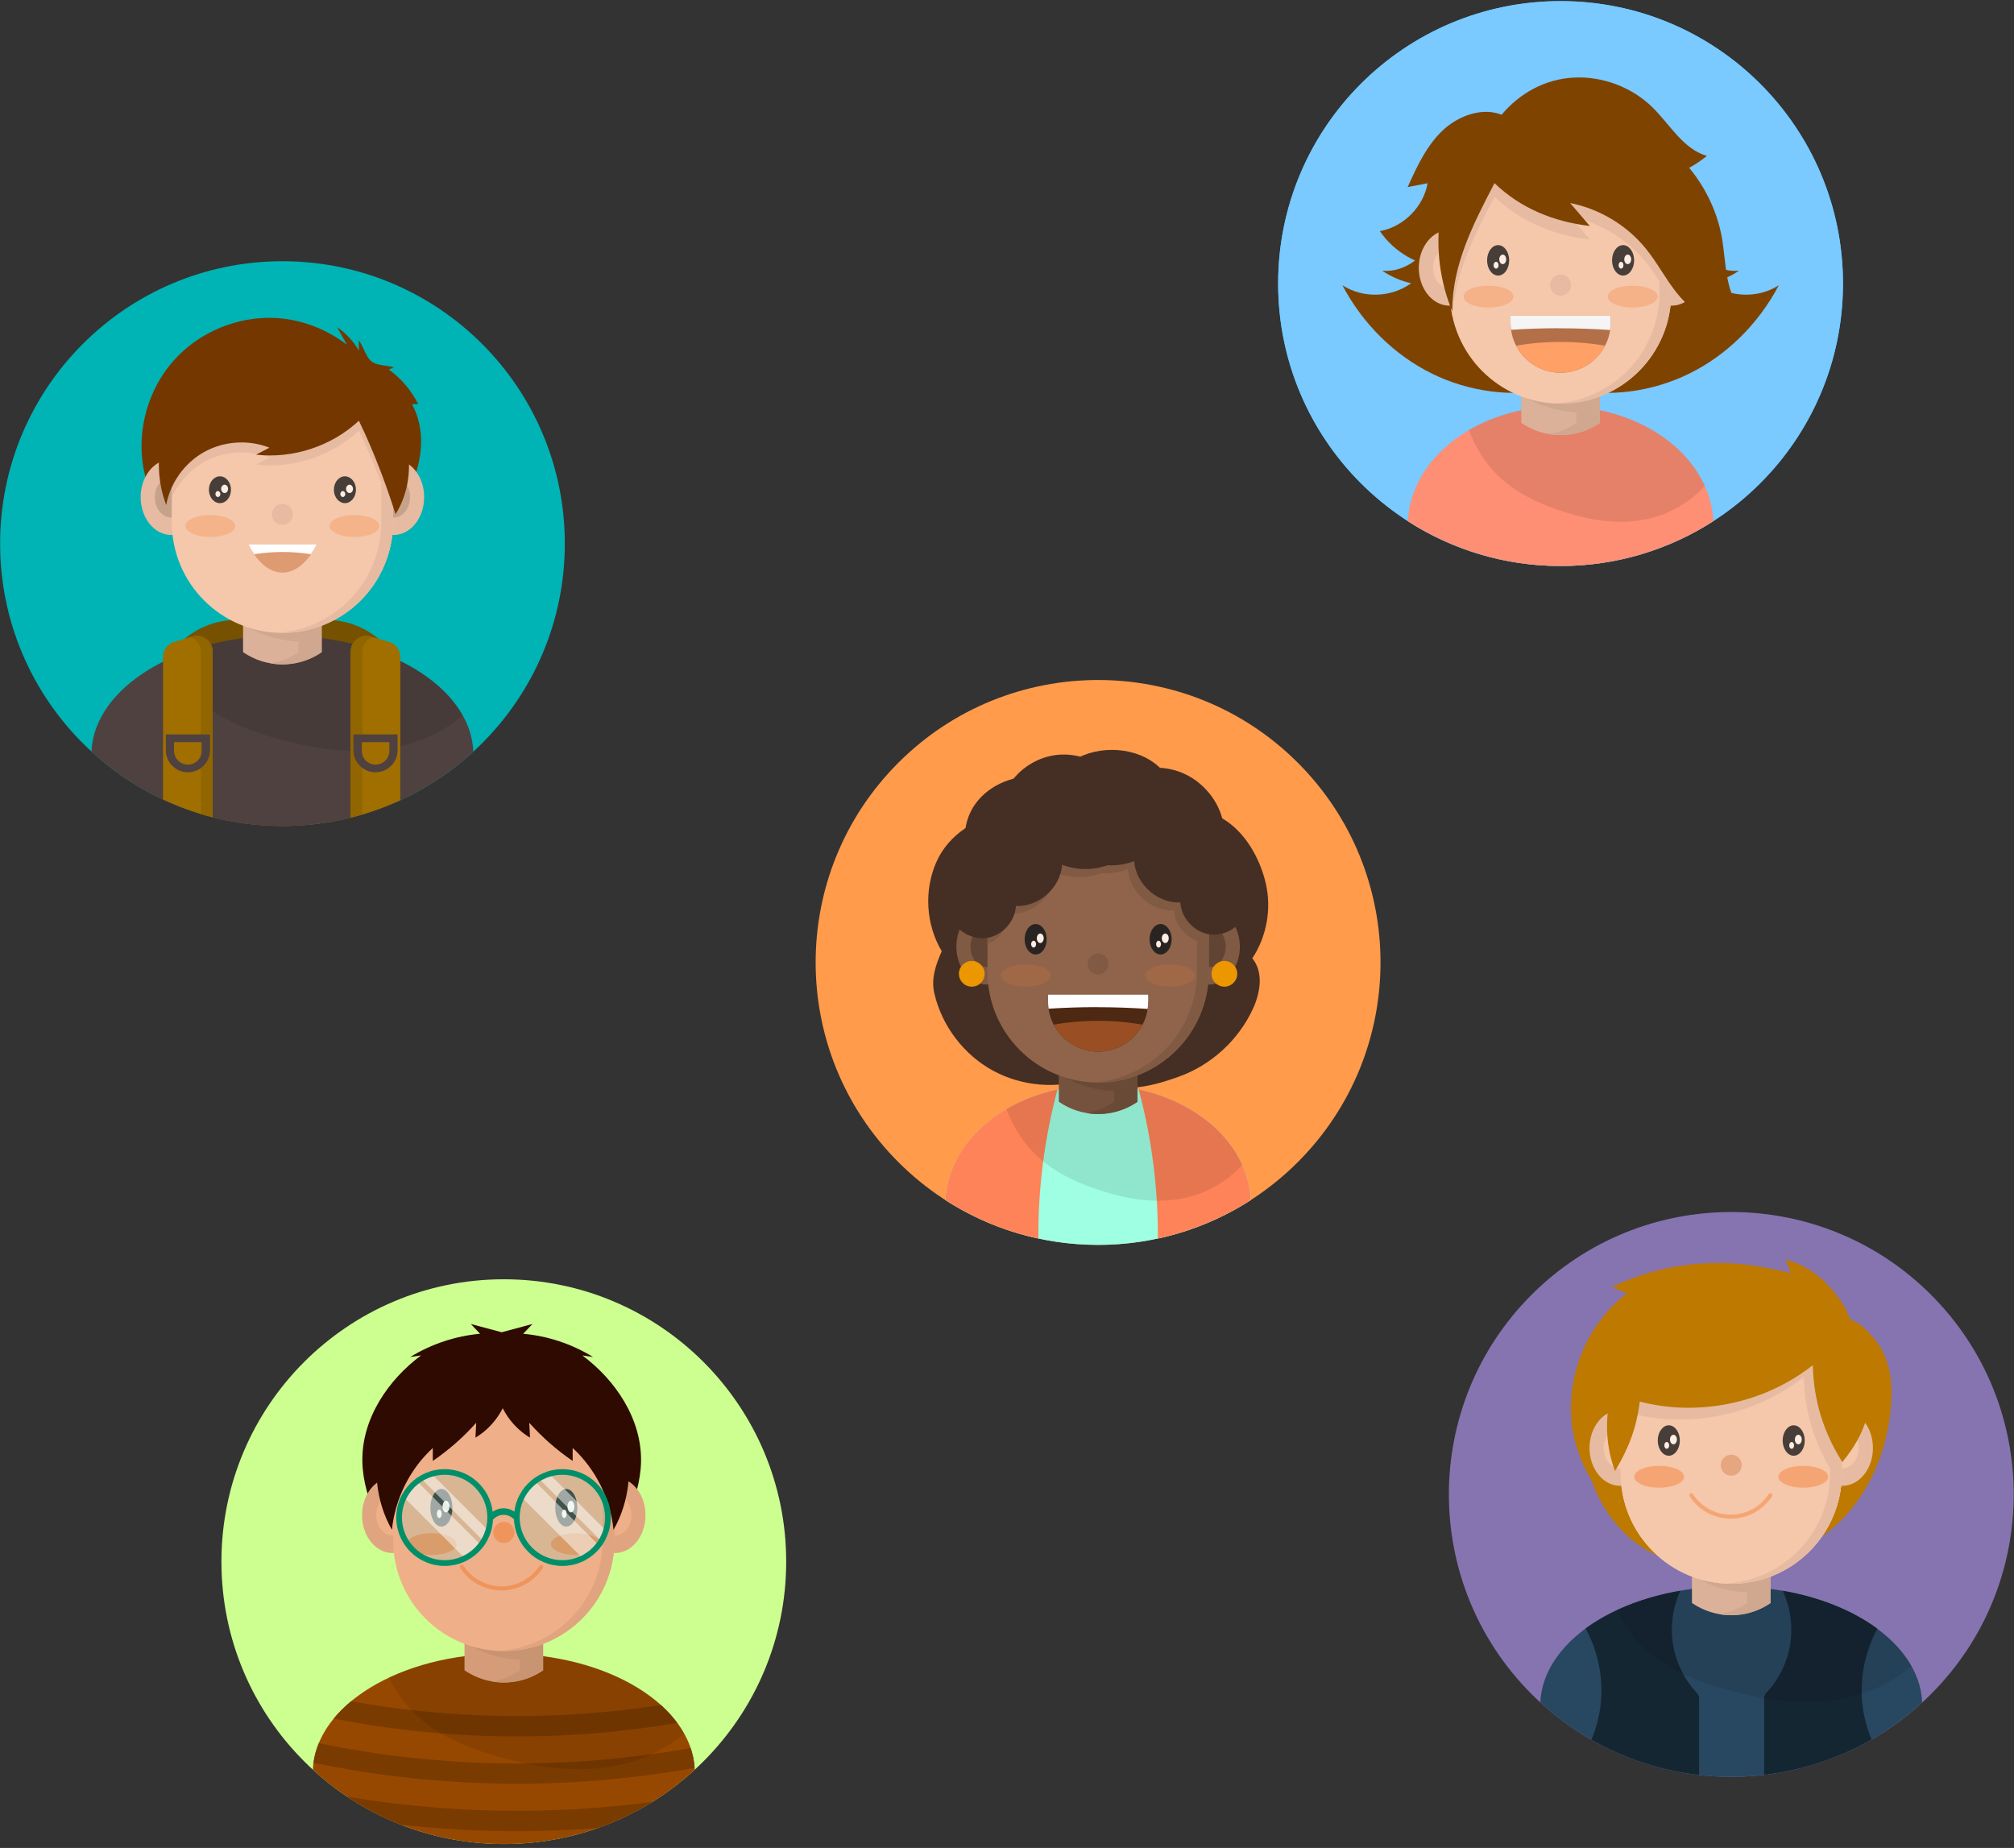 <svg width="364" height="334" viewBox="0 0 364 334" fill="none" xmlns="http://www.w3.org/2000/svg">
<rect x="0" y="0" width="364" height="334" fill="#333333" stroke="none"/>
<g clip-path="url(#clip0_319_896)">
<path d="M282.051 102.289C310.241 102.289 333.093 79.437 333.093 51.247C333.093 23.058 310.241 0.206 282.051 0.206C253.862 0.206 231.01 23.058 231.01 51.247C231.01 79.437 253.862 102.289 282.051 102.289Z" fill="#36C9FF"/>
<path d="M312.551 69.001C309.382 67.543 307.905 63.758 307.885 60.266C307.866 56.783 308.991 53.399 309.577 49.965C311.064 41.367 309.03 32.065 303.454 25.354C298.27 19.113 289.936 15.435 281.905 16.306C273.874 15.435 265.54 19.113 260.355 25.354C254.78 32.065 252.755 41.367 254.232 49.965C254.829 53.399 255.944 56.783 255.924 60.266C255.905 63.748 254.427 67.543 251.258 69.001C249.634 69.744 247.59 69.744 246.172 68.668C248.108 74.821 253.254 79.252 259.397 81.218C265.54 83.184 272.182 82.92 278.579 82.04C280.007 81.844 281.063 80.925 281.895 79.692C282.726 80.925 283.783 81.834 285.211 82.04C291.608 82.92 298.24 83.184 304.393 81.218C310.546 79.252 315.681 74.831 317.618 68.668C316.19 69.744 314.155 69.744 312.532 69.001H312.551Z" fill="#B84800"/>
<path d="M267.476 48.42C267.476 52.196 265.002 55.258 261.95 55.258C258.898 55.258 256.423 52.196 256.423 48.42C256.423 44.644 258.898 41.583 261.95 41.583C265.002 41.583 267.476 44.644 267.476 48.42Z" fill="#DE9A71"/>
<path d="M264.923 48.42C264.923 50.455 263.593 52.108 261.95 52.108C260.306 52.108 258.976 50.455 258.976 48.42C258.976 46.386 260.306 44.732 261.95 44.732C263.593 44.732 264.923 46.386 264.923 48.42Z" fill="#EDA478"/>
<path d="M302.124 55.258C305.176 55.258 307.65 52.197 307.65 48.42C307.65 44.644 305.176 41.583 302.124 41.583C299.071 41.583 296.597 44.644 296.597 48.42C296.597 52.197 299.071 55.258 302.124 55.258Z" fill="#DE9A71"/>
<path d="M302.124 52.108C303.766 52.108 305.097 50.457 305.097 48.42C305.097 46.383 303.766 44.732 302.124 44.732C300.481 44.732 299.15 46.383 299.15 48.42C299.15 50.457 300.481 52.108 302.124 52.108Z" fill="#EDA478"/>
<path d="M282.032 102.298C292.205 102.298 301.664 99.315 309.626 94.189C309.088 82.656 296.949 73.442 282.032 73.442C267.115 73.442 254.975 82.666 254.437 94.189C262.39 99.315 271.859 102.298 282.032 102.298Z" fill="#EDA478"/>
<path d="M259.426 97.016C266.244 100.391 273.913 102.298 282.032 102.298C290.151 102.298 297.839 100.391 304.667 97.007C303.845 95.441 302.906 93.915 301.967 92.458C299.111 87.988 296.049 83.204 296.225 77.903C296.245 77.453 296.274 77.003 296.313 76.543C294.866 75.858 293.33 75.281 291.726 74.811C290.376 79.184 286.58 82.813 282.051 83.674C277.522 82.813 273.727 79.174 272.377 74.802C270.773 75.271 269.237 75.848 267.789 76.533C267.829 76.993 267.858 77.453 267.877 77.903C268.054 83.204 264.992 87.997 262.136 92.458C261.196 93.925 260.257 95.451 259.436 97.026L259.426 97.016Z" fill="#006387"/>
<path opacity="0.1" d="M282.032 73.432C275.811 73.432 270.069 75.036 265.452 77.736C266.518 80.719 268.327 83.458 270.059 85.297C273.365 88.789 277.503 90.785 281.68 92.203C286.766 93.935 292.097 94.923 297.311 93.895C301.253 93.123 305.117 91.098 308.091 87.831C304.315 79.438 294.073 73.432 282.022 73.432H282.032Z" fill="black"/>
<path d="M289.143 76.435L288.85 76.631C284.595 79.379 279.117 79.301 274.94 76.435V56.862H289.143V76.435Z" fill="#D9966E"/>
<path d="M284.917 56.862H274.93V71.388C277.835 73.246 281.249 74.371 284.917 74.518V76.445L284.624 76.64C283.166 77.579 281.562 78.186 279.909 78.47C282.951 78.988 286.15 78.391 288.84 76.64L289.133 76.445V56.871H284.908L284.917 56.862Z" fill="#CC8D67"/>
<path d="M282.032 72.963C270.988 72.963 262.038 64.012 262.038 52.968V44.126C262.038 33.082 270.988 24.132 282.032 24.132C293.075 24.132 302.026 33.082 302.026 44.126V52.968C302.026 64.012 293.075 72.963 282.032 72.963Z" fill="#EDA478"/>
<path d="M282.032 24.132C270.988 24.132 262.038 33.082 262.038 44.126V52.968C262.038 53.233 262.067 53.497 262.077 53.761C262.214 53.81 262.351 53.859 262.497 53.907C267.76 49.467 271.105 42.893 272.7 36.202C274.598 39.919 278.921 41.553 282.951 42.649C286.981 43.744 291.246 44.282 294.846 46.385C298.211 48.342 300.754 51.628 301.869 55.355C301.967 54.573 302.026 53.78 302.026 52.978V44.135C302.026 33.092 293.075 24.141 282.032 24.141V24.132Z" fill="#DE9A71"/>
<path d="M282.032 24.132C281.68 24.132 281.318 24.132 280.966 24.161C291.51 24.718 299.893 33.444 299.893 44.126V52.968C299.893 63.65 291.51 72.385 280.966 72.933C281.318 72.953 281.67 72.963 282.032 72.963C293.075 72.963 302.026 64.012 302.026 52.968V44.126C302.026 33.082 293.075 24.132 282.032 24.132Z" fill="#DE9A71"/>
<path d="M272.749 47.07C272.749 48.41 271.849 49.496 270.753 49.496C269.658 49.496 268.758 48.41 268.758 47.07C268.758 45.73 269.658 44.644 270.753 44.644C271.849 44.644 272.749 45.73 272.749 47.07Z" fill="#473E39"/>
<path d="M272.211 46.913C272.211 47.334 271.927 47.666 271.585 47.666C271.242 47.666 270.959 47.324 270.959 46.913C270.959 46.502 271.242 46.16 271.585 46.16C271.927 46.16 272.211 46.502 272.211 46.913Z" fill="#FFEDE3"/>
<path d="M270.372 48.38C270.615 48.38 270.812 48.139 270.812 47.842C270.812 47.545 270.615 47.304 270.372 47.304C270.129 47.304 269.932 47.545 269.932 47.842C269.932 48.139 270.129 48.38 270.372 48.38Z" fill="#FFEDE3"/>
<path d="M295.325 47.07C295.325 48.41 294.425 49.496 293.33 49.496C292.234 49.496 291.334 48.41 291.334 47.07C291.334 45.73 292.234 44.644 293.33 44.644C294.425 44.644 295.325 45.73 295.325 47.07Z" fill="#473E39"/>
<path d="M294.787 46.913C294.787 47.334 294.504 47.666 294.161 47.666C293.819 47.666 293.535 47.324 293.535 46.913C293.535 46.502 293.819 46.16 294.161 46.16C294.504 46.16 294.787 46.502 294.787 46.913Z" fill="#FFEDE3"/>
<path d="M292.948 48.38C293.191 48.38 293.388 48.139 293.388 47.842C293.388 47.545 293.191 47.304 292.948 47.304C292.705 47.304 292.508 47.545 292.508 47.842C292.508 48.139 292.705 48.38 292.948 48.38Z" fill="#FFEDE3"/>
<path d="M272.984 57.077V58.329C272.984 63.327 277.033 67.377 282.032 67.377C287.03 67.377 291.08 63.327 291.08 58.329V57.077H272.984Z" fill="#B37048"/>
<path d="M282.032 67.377C285.524 67.377 288.546 65.391 290.053 62.496C287.578 62.056 284.869 61.811 282.032 61.811C279.195 61.811 276.485 62.056 274.011 62.496C275.517 65.391 278.549 67.377 282.032 67.377Z" fill="#FF8B45"/>
<path d="M281.768 59.346C284.957 59.346 288.038 59.454 290.972 59.659C291.041 59.219 291.08 58.779 291.08 58.329V57.077H272.984V58.329C272.984 58.769 273.023 59.199 273.091 59.62C275.869 59.434 278.774 59.336 281.777 59.336L281.768 59.346Z" fill="#F5F5F5"/>
<path d="M283.939 51.53C283.939 52.577 283.088 53.428 282.042 53.428C280.995 53.428 280.144 52.577 280.144 51.53C280.144 50.484 280.995 49.633 282.042 49.633C283.088 49.633 283.939 50.484 283.939 51.53Z" fill="#D18F67"/>
<path d="M273.512 53.623C273.512 54.709 271.497 55.599 269.012 55.599C266.528 55.599 264.513 54.719 264.513 53.623C264.513 52.528 266.528 51.648 269.012 51.648C271.497 51.648 273.512 52.528 273.512 53.623Z" fill="#ED8B4E"/>
<path d="M299.561 53.624C299.561 54.709 297.546 55.6 295.061 55.6C292.577 55.6 290.562 54.719 290.562 53.624C290.562 52.528 292.577 51.648 295.061 51.648C297.546 51.648 299.561 52.528 299.561 53.624Z" fill="#ED8B4E"/>
<path d="M255.973 41.729C256.041 47.05 257.391 49.378 262.253 50.982C267.516 46.541 270.861 39.968 272.455 33.277C274.353 36.994 278.677 38.628 282.707 39.724C286.737 40.819 291.002 41.357 294.601 43.46C298.309 45.612 301.038 49.378 301.938 53.565C305.225 50.728 306.985 46.493 306.868 42.159C306.75 37.826 305.185 33.639 303.151 29.805C301.967 27.565 300.588 25.374 298.72 23.662C296.851 21.96 294.543 20.776 292.146 19.954C284.624 17.362 275.987 18.243 269.139 22.292C262.292 26.342 257.333 33.903 255.973 41.739V41.729Z" fill="#B84800"/>
<path d="M304.99 54.387L303.61 56.891L302.241 54.387L303.61 51.873L304.99 54.387Z" fill="#704E17"/>
<path d="M261.823 54.387L260.453 56.891L259.074 54.387L260.453 51.873L261.823 54.387Z" fill="#704E17"/>
</g>
<g clip-path="url(#clip1_319_896)">
<path d="M282.046 102.288C310.239 102.288 333.093 79.434 333.093 51.242C333.093 23.05 310.239 0.196 282.046 0.196C253.854 0.196 231 23.05 231 51.242C231 79.434 253.854 102.288 282.046 102.288Z" fill="#7AC9FF"/>
<path d="M280.637 70.312C273.319 71.849 265.55 70.851 258.779 67.514C252.008 64.177 246.274 58.512 242.624 51.565C246.372 53.962 251.421 53.806 255.041 51.193C253.192 50.782 251.421 50.009 249.816 48.933C254.013 49.315 258.231 46.076 259.229 41.712C257.869 41.673 256.518 41.242 255.364 40.469C258.015 40.137 259.826 37.416 260.687 34.726C261.548 32.035 261.812 29.109 263.123 26.634C264.434 24.158 267.35 22.26 269.747 23.483C273.906 25.606 277.565 28.63 279.463 33.111C281.362 37.593 282.017 42.553 282.213 47.465C282.506 54.696 282.174 63.267 280.628 70.312H280.637Z" fill="#7F4300"/>
<path d="M283.475 70.312C290.794 71.849 298.563 70.851 305.334 67.514C312.105 64.177 317.839 58.512 321.488 51.565C317.741 53.962 312.692 53.806 309.072 51.193C310.921 50.782 312.692 50.009 314.287 48.933C310.099 49.315 305.872 46.076 304.874 41.712C306.234 41.673 307.584 41.242 308.739 40.469C306.087 40.137 304.277 37.416 303.416 34.726C302.555 32.035 302.291 29.109 300.98 26.634C299.669 24.158 296.753 22.26 294.356 23.483C290.197 25.606 286.538 28.63 284.639 33.111C282.741 37.593 282.086 42.553 281.89 47.465C281.596 54.696 281.929 63.267 283.475 70.312Z" fill="#7F4300"/>
<path d="M261.029 23.317C257.927 26.096 256.127 30.009 254.415 33.806C255.618 33.581 256.822 33.356 258.015 33.121C257.272 37.387 253.661 41.007 249.395 41.771C251.939 45.547 256.274 48.052 260.814 48.395C260.794 49.569 260.784 50.743 260.765 51.927C267.33 46.526 270.099 37.906 272.555 29.775C273.407 26.947 274.718 21.829 271.009 20.597C267.595 19.462 263.593 21.017 261.029 23.317Z" fill="#7F4300"/>
<path d="M260.227 38.306C260.129 35.616 260.031 32.905 260.491 30.254C260.951 27.602 262.007 24.98 263.925 23.082C265.843 21.183 268.71 20.146 271.313 20.831C274.649 16.819 279.258 14.285 284.463 14.021C289.669 13.757 294.952 15.763 298.671 19.412C301.851 22.534 304.218 26.956 308.504 28.179C306.107 30.068 303.034 32.074 300.226 30.86C298.68 30.195 297.633 28.669 296.107 27.945C293.896 26.898 291.293 27.778 289.003 28.669C284.493 30.42 279.943 32.191 275.941 34.921C273.475 36.604 271.215 38.649 268.446 39.745C265.677 40.841 262.203 40.528 260.227 38.287V38.306Z" fill="#7F4300"/>
<path d="M261.959 55.244C265.012 55.244 267.487 52.181 267.487 48.404C267.487 44.627 265.012 41.565 261.959 41.565C258.905 41.565 256.43 44.627 256.43 48.404C256.43 52.181 258.905 55.244 261.959 55.244Z" fill="#E6BBA1"/>
<path d="M264.933 48.405C264.933 50.44 263.602 52.094 261.959 52.094C260.315 52.094 258.984 50.44 258.984 48.405C258.984 46.37 260.315 44.716 261.959 44.716C263.602 44.716 264.933 46.37 264.933 48.405Z" fill="#F5C7AB"/>
<path d="M307.672 48.404C307.672 52.181 305.197 55.244 302.144 55.244C299.091 55.244 296.616 52.181 296.616 48.404C296.616 44.627 299.091 41.565 302.144 41.565C305.197 41.565 307.672 44.627 307.672 48.404Z" fill="#E6BBA1"/>
<path d="M305.128 48.405C305.128 50.44 303.798 52.094 302.154 52.094C300.51 52.094 299.179 50.44 299.179 48.405C299.179 46.37 300.51 44.716 302.154 44.716C303.798 44.716 305.128 46.37 305.128 48.405Z" fill="#F5C7AB"/>
<path d="M282.056 102.298C292.232 102.298 301.694 99.314 309.659 94.187C309.121 82.65 296.978 73.433 282.056 73.433C267.135 73.433 254.992 82.66 254.454 94.187C262.409 99.314 271.88 102.298 282.056 102.298Z" fill="#FF8F74"/>
<path opacity="0.1" d="M282.056 73.423C275.833 73.423 270.09 75.028 265.471 77.729C266.538 80.713 268.348 83.453 270.08 85.292C273.387 88.785 277.536 90.781 281.704 92.2C286.792 93.932 292.125 94.92 297.34 93.893C301.283 93.12 305.148 91.094 308.122 87.826C304.346 79.431 294.101 73.423 282.046 73.423H282.056Z" fill="black"/>
<path d="M289.16 76.428L288.866 76.624C284.61 79.373 279.121 79.295 274.953 76.428V56.849H289.16V76.428Z" fill="#DBB299"/>
<path d="M284.933 56.849H274.943V71.379C277.849 73.238 281.264 74.363 284.933 74.51V76.438L284.639 76.633C283.181 77.573 281.577 78.179 279.923 78.463C282.966 78.981 286.166 78.385 288.857 76.633L289.15 76.438V56.858H284.923L284.933 56.849Z" fill="#CFA88F"/>
<path d="M282.056 72.954C271.009 72.954 262.056 64.001 262.056 52.954V44.109C262.056 33.062 271.009 24.109 282.056 24.109C293.103 24.109 302.056 33.062 302.056 44.109V52.954C302.056 64.001 293.103 72.954 282.056 72.954Z" fill="#F5C7AB"/>
<path d="M282.056 24.109C271.009 24.109 262.056 33.062 262.056 44.109V52.954C262.056 54.402 262.223 55.811 262.507 57.171C262.927 49.393 266.46 42.553 270.109 35.538C274.796 40.068 280.853 42.534 287.33 43.277C286.146 41.888 284.962 40.508 283.778 39.129C289.111 40.185 294.033 43.15 297.457 47.367C299.14 49.442 300.471 51.77 302.007 53.952C302.027 53.62 302.056 53.287 302.056 52.954V44.109C302.056 33.062 293.103 24.109 282.056 24.109Z" fill="#E6BBA1"/>
<path d="M282.056 24.109C281.694 24.109 281.342 24.119 280.99 24.139C291.538 24.696 299.923 33.424 299.923 44.109V52.954C299.923 63.639 291.538 72.377 280.99 72.925C281.342 72.944 281.694 72.954 282.056 72.954C293.103 72.954 302.056 64.001 302.056 52.954V44.109C302.056 33.062 293.103 24.109 282.056 24.109Z" fill="#E6BBA1"/>
<path d="M272.761 47.054C272.761 48.571 271.87 49.803 270.765 49.803C269.659 49.803 268.769 48.571 268.769 47.054C268.769 45.537 269.659 44.304 270.765 44.304C271.87 44.304 272.761 45.537 272.761 47.054Z" fill="#473E39"/>
<path d="M272.223 46.878C272.223 47.348 271.939 47.739 271.596 47.739C271.254 47.739 270.97 47.357 270.97 46.878C270.97 46.398 271.254 46.017 271.596 46.017C271.939 46.017 272.223 46.398 272.223 46.878Z" fill="#FFEDE3"/>
<path d="M270.393 48.551C270.641 48.551 270.843 48.275 270.843 47.935C270.843 47.594 270.641 47.318 270.393 47.318C270.144 47.318 269.943 47.594 269.943 47.935C269.943 48.275 270.144 48.551 270.393 48.551Z" fill="#FFEDE3"/>
<path d="M295.344 47.054C295.344 48.571 294.444 49.803 293.348 49.803C292.252 49.803 291.352 48.571 291.352 47.054C291.352 45.537 292.252 44.304 293.348 44.304C294.444 44.304 295.344 45.537 295.344 47.054Z" fill="#473E39"/>
<path d="M294.189 47.739C294.535 47.739 294.815 47.353 294.815 46.878C294.815 46.402 294.535 46.017 294.189 46.017C293.843 46.017 293.563 46.402 293.563 46.878C293.563 47.353 293.843 47.739 294.189 47.739Z" fill="#FFEDE3"/>
<path d="M292.976 48.551C293.219 48.551 293.416 48.275 293.416 47.935C293.416 47.594 293.219 47.318 292.976 47.318C292.733 47.318 292.536 47.594 292.536 47.935C292.536 48.275 292.733 48.551 292.976 48.551Z" fill="#FFEDE3"/>
<path d="M273.005 57.064V58.316C273.005 63.316 277.056 67.367 282.056 67.367C287.056 67.367 291.107 63.316 291.107 58.316V57.064H273.005Z" fill="#B37048"/>
<path d="M282.056 67.367C285.549 67.367 288.573 65.381 290.08 62.484C287.604 62.044 284.894 61.8 282.056 61.8C279.219 61.8 276.499 62.044 274.033 62.484C275.54 65.381 278.563 67.367 282.056 67.367Z" fill="#FFA066"/>
<path d="M281.792 59.334C284.982 59.334 288.064 59.441 290.999 59.647C291.068 59.207 291.107 58.766 291.107 58.316V57.064H273.005V58.316C273.005 58.757 273.045 59.187 273.103 59.608C275.882 59.422 278.788 59.324 281.792 59.324V59.334Z" fill="#F5F5F5"/>
<path d="M283.954 51.516C283.954 52.563 283.103 53.414 282.056 53.414C281.009 53.414 280.158 52.563 280.158 51.516C280.158 50.469 281.009 49.618 282.056 49.618C283.103 49.618 283.954 50.469 283.954 51.516Z" fill="#E6BBA1"/>
<path d="M273.524 53.61C273.524 54.696 271.508 55.587 269.023 55.587C266.538 55.587 264.522 54.706 264.522 53.61C264.522 52.514 266.538 51.633 269.023 51.633C271.508 51.633 273.524 52.514 273.524 53.61Z" fill="#F5B187"/>
<path d="M299.58 53.61C299.58 54.696 297.565 55.587 295.08 55.587C292.594 55.587 290.579 54.706 290.579 53.61C290.579 52.514 292.594 51.633 295.08 51.633C297.565 51.633 299.58 52.514 299.58 53.61Z" fill="#F5B187"/>
<path d="M260.276 39.138C259.483 44.902 260.246 50.88 262.467 56.261C262.467 47.847 266.225 40.567 270.109 33.101C274.796 37.632 280.853 40.097 287.33 40.841C286.146 39.452 284.962 38.072 283.778 36.692C289.101 37.749 294.033 40.714 297.457 44.931C299.492 47.436 300.99 50.342 302.995 52.876C305.001 55.41 307.702 57.641 310.911 58.023C310.031 57.191 309.453 56.036 309.306 54.833C311.126 56.134 313.279 56.947 315.5 57.181C313.67 55.41 312.731 52.905 312.232 50.41C311.733 47.915 311.635 45.352 311.185 42.847C309.541 33.786 303.015 25.763 294.483 22.319C285.941 18.874 275.677 20.107 268.201 25.489C267.536 25.968 266.773 26.184 266.049 26.565C263.563 27.876 261.567 30.078 260.51 32.681C259.454 35.283 260.667 36.369 260.285 39.148L260.276 39.138Z" fill="#7F4300"/>
</g>
<g clip-path="url(#clip2_319_896)">
<path d="M51.051 149.279C79.235 149.279 102.083 126.431 102.083 98.247C102.083 70.063 79.235 47.215 51.051 47.215C22.867 47.215 0.02 70.063 0.02 98.247C0.02 126.431 22.867 149.279 51.051 149.279Z" fill="#00B3B5"/>
<path d="M58.994 112.039H42.795C34.706 112.039 28.152 118.593 28.152 126.683V143.869C35.038 147.332 42.805 149.288 51.042 149.288C59.278 149.288 66.829 147.381 73.638 144.016V126.683C73.638 118.593 67.084 112.039 58.994 112.039Z" fill="#755100"/>
<path d="M75.809 76.747C75.555 75.465 75.095 74.223 74.479 73.059C74.841 73.049 75.213 73.029 75.574 73.02C74.342 70.555 72.503 68.393 70.273 66.789C70.635 66.642 70.84 66.554 71.192 66.407C69.94 65.996 68.052 66.114 67.054 65.253C66.135 64.47 65.646 62.534 64.853 61.536C64.853 62.152 64.863 62.768 64.873 63.385C63.895 61.692 62.525 60.235 60.921 59.13C61.518 60.196 62.115 61.252 62.711 62.318C59.023 59.482 54.485 57.721 49.829 57.476C42.962 57.105 35.987 60.01 31.409 65.145C26.831 70.281 24.738 77.539 25.883 84.318C27.448 93.542 35.185 101.778 44.282 103.999C55.013 106.62 67.847 99.382 73.285 89.766C75.506 85.834 76.699 81.178 75.809 76.756V76.747Z" fill="#743700"/>
<path d="M36.476 89.854C36.476 93.63 34.002 96.692 30.95 96.692C27.898 96.692 25.423 93.63 25.423 89.854C25.423 86.079 27.898 83.017 30.95 83.017C34.002 83.017 36.476 86.079 36.476 89.854Z" fill="#E6BBA1"/>
<path d="M30.959 93.541C32.602 93.541 33.933 91.891 33.933 89.854C33.933 87.817 32.602 86.166 30.959 86.166C29.317 86.166 27.986 87.817 27.986 89.854C27.986 91.891 29.317 93.541 30.959 93.541Z" fill="#C7A28B"/>
<path d="M76.66 89.854C76.66 93.63 74.185 96.692 71.133 96.692C68.082 96.692 65.607 93.63 65.607 89.854C65.607 86.079 68.082 83.017 71.133 83.017C74.185 83.017 76.66 86.079 76.66 89.854Z" fill="#E6BBA1"/>
<path d="M74.107 89.854C74.107 91.888 72.777 93.541 71.133 93.541C69.49 93.541 68.16 91.888 68.16 89.854C68.16 87.819 69.49 86.166 71.133 86.166C72.777 86.166 74.107 87.819 74.107 89.854Z" fill="#C7A28B"/>
<path d="M51.042 114.876C32.28 114.876 17.02 124.218 16.531 135.848C25.619 144.192 37.728 149.289 51.042 149.289C64.355 149.289 76.465 144.192 85.552 135.848C85.073 124.218 69.813 114.876 51.042 114.876Z" fill="#4F413F"/>
<path opacity="0.1" d="M51.042 114.876C43.265 114.876 36.095 116.48 30.324 119.18C31.654 122.164 33.923 124.903 36.085 126.742C40.213 130.234 45.398 132.229 50.611 133.648C56.96 135.379 63.641 136.367 70.145 135.34C75.076 134.567 79.908 132.532 83.625 129.275C78.9 120.882 66.106 114.876 51.042 114.876Z" fill="black"/>
<path d="M58.143 117.869L57.84 118.065C53.585 120.814 48.097 120.735 43.93 117.869V98.296H58.133V117.869H58.143Z" fill="#DBB299"/>
<path d="M53.927 98.296H43.94V112.822C46.845 114.68 50.259 115.805 53.927 115.952V117.879L53.624 118.075C52.167 119.014 50.562 119.62 48.909 119.904C51.951 120.422 55.15 119.825 57.84 118.075L58.143 117.879V98.305H53.917L53.927 98.296Z" fill="#CFA88F"/>
<path d="M51.042 114.397C39.998 114.397 31.047 105.447 31.047 94.403V85.56C31.047 74.516 39.998 65.566 51.042 65.566C62.085 65.566 71.036 74.516 71.036 85.56V94.403C71.036 105.447 62.085 114.397 51.042 114.397Z" fill="#F5C7AB"/>
<path d="M51.042 65.566C39.998 65.566 31.047 74.516 31.047 85.56V89.903C32.27 87.213 34.334 84.915 36.917 83.477C40.467 81.501 44.918 81.207 48.694 82.704C47.892 83.124 47.08 83.545 46.278 83.966C52.969 84.729 59.943 82.43 64.863 77.833C67.328 82.948 69.285 88.016 71.045 93.376V85.57C71.045 74.526 62.095 65.576 51.051 65.576L51.042 65.566Z" fill="#E6BBA1"/>
<path d="M51.042 65.566C50.68 65.566 50.328 65.576 49.975 65.596C60.52 66.153 68.903 74.879 68.903 85.56V94.403C68.903 105.085 60.52 113.82 49.975 114.368C50.328 114.387 50.68 114.397 51.042 114.397C62.085 114.397 71.036 105.447 71.036 94.403V85.56C71.036 74.516 62.085 65.566 51.042 65.566Z" fill="#E6BBA1"/>
<path d="M39.753 90.94C40.855 90.94 41.749 89.854 41.749 88.514C41.749 87.174 40.855 86.088 39.753 86.088C38.651 86.088 37.758 87.174 37.758 88.514C37.758 89.854 38.651 90.94 39.753 90.94Z" fill="#473E39"/>
<path d="M41.221 88.357C41.221 88.778 40.937 89.111 40.595 89.111C40.252 89.111 39.969 88.768 39.969 88.357C39.969 87.947 40.252 87.604 40.595 87.604C40.937 87.604 41.221 87.947 41.221 88.357Z" fill="#FFEDE3"/>
<path d="M39.832 89.287C39.832 89.58 39.636 89.825 39.382 89.825C39.127 89.825 38.932 89.58 38.932 89.287C38.932 88.993 39.127 88.749 39.382 88.749C39.626 88.749 39.832 88.993 39.832 89.287Z" fill="#FFEDE3"/>
<path d="M64.335 88.514C64.335 89.854 63.435 90.94 62.34 90.94C61.244 90.94 60.344 89.854 60.344 88.514C60.344 87.174 61.244 86.088 62.34 86.088C63.435 86.088 64.335 87.174 64.335 88.514Z" fill="#473E39"/>
<path d="M63.171 89.111C63.517 89.111 63.797 88.773 63.797 88.357C63.797 87.942 63.517 87.604 63.171 87.604C62.825 87.604 62.545 87.942 62.545 88.357C62.545 88.773 62.825 89.111 63.171 89.111Z" fill="#FFEDE3"/>
<path d="M62.408 89.287C62.408 89.58 62.212 89.825 61.958 89.825C61.704 89.825 61.508 89.58 61.508 89.287C61.508 88.993 61.704 88.749 61.958 88.749C62.203 88.749 62.408 88.993 62.408 89.287Z" fill="#FFEDE3"/>
<path d="M52.939 92.975C52.939 94.021 52.088 94.872 51.042 94.872C49.995 94.872 49.144 94.021 49.144 92.975C49.144 91.928 49.995 91.077 51.042 91.077C52.088 91.077 52.939 91.928 52.939 92.975Z" fill="#E6BBA1"/>
<g opacity="0.6">
<path d="M38.022 97.044C40.507 97.044 42.522 96.159 42.522 95.068C42.522 93.977 40.507 93.092 38.022 93.092C35.537 93.092 33.522 93.977 33.522 95.068C33.522 96.159 35.537 97.044 38.022 97.044Z" fill="#F5A573"/>
<path d="M68.571 95.068C68.571 96.154 66.556 97.044 64.071 97.044C61.586 97.044 59.571 96.163 59.571 95.068C59.571 93.972 61.586 93.092 64.071 93.092C66.556 93.092 68.571 93.972 68.571 95.068Z" fill="#F5A573"/>
</g>
<path d="M35.508 68.031C29.287 73.753 27.017 83.379 30.04 91.282C30.764 87.282 33.356 83.662 36.917 81.686C40.467 79.71 44.918 79.417 48.694 80.914C47.892 81.334 47.08 81.755 46.278 82.175C52.969 82.939 59.943 80.64 64.863 76.042C67.534 81.589 69.617 87.066 71.495 92.936C75.408 86.646 74.342 78.224 70.097 72.149C65.851 66.075 58.554 62.504 51.159 61.966C45.212 61.536 39.9 64.001 35.508 68.041V68.031Z" fill="#743700"/>
<path d="M34.774 115.052L31.517 116.001C30.294 116.353 29.463 117.468 29.463 118.74V144.495C32.319 145.835 35.312 146.921 38.433 147.704V117.781C38.433 115.883 36.604 114.514 34.784 115.042L34.774 115.052Z" fill="#A06F00"/>
<path d="M34.774 115.052L34.471 115.14C35.518 115.551 36.3 116.549 36.3 117.791V147.117C37.005 147.332 37.709 147.528 38.423 147.714V117.791C38.423 115.893 36.604 114.524 34.774 115.052Z" fill="#916500"/>
<path d="M70.282 116.001L67.025 115.052C65.196 114.524 63.377 115.893 63.377 117.791V147.782C66.487 147.009 69.49 145.943 72.346 144.632V118.74C72.346 117.468 71.505 116.353 70.292 116.001H70.282Z" fill="#A06F00"/>
<path d="M63.367 117.791V147.782C64.081 147.606 64.785 147.41 65.489 147.205V117.791C65.489 116.549 66.272 115.551 67.319 115.14L67.015 115.052C65.186 114.524 63.367 115.893 63.367 117.791Z" fill="#916500"/>
<path d="M63.875 132.738V135.594C63.875 137.795 65.665 139.585 67.866 139.585C70.067 139.585 71.857 137.795 71.857 135.594V132.738H63.865H63.875ZM70.38 135.692C70.38 137.071 69.255 138.196 67.876 138.196C66.497 138.196 65.372 137.071 65.372 135.692V134.137H70.38V135.692Z" fill="#4F413F"/>
<path d="M29.971 132.738V135.594C29.971 137.795 31.762 139.585 33.962 139.585C36.163 139.585 37.953 137.795 37.953 135.594V132.738H29.962H29.971ZM36.467 135.692C36.467 137.071 35.342 138.196 33.962 138.196C32.583 138.196 31.458 137.071 31.458 135.692V134.137H36.467V135.692Z" fill="#4F413F"/>
<path d="M44.879 98.423C46.464 101.543 48.645 103.48 51.061 103.48C53.477 103.48 55.659 101.553 57.243 98.423H44.889H44.879Z" fill="#DE9A71"/>
<path d="M51.061 99.763C52.822 99.763 54.534 99.91 56.187 100.164C56.559 99.626 56.911 99.059 57.243 98.413H44.889C45.212 99.049 45.574 99.626 45.945 100.164C47.598 99.91 49.31 99.763 51.071 99.763H51.061Z" fill="white"/>
</g>
<g clip-path="url(#clip3_319_896)">
<path d="M234.557 210.044C254.492 190.109 254.492 157.788 234.557 137.853C214.622 117.919 182.301 117.919 162.366 137.853C142.431 157.788 142.431 190.109 162.366 210.044C182.301 229.979 214.622 229.979 234.557 210.044Z" fill="#FF9B4B"/>
<path d="M196.877 194.888C191.221 196.893 184.715 196.375 179.451 193.498C174.186 190.622 170.243 185.426 168.873 179.575C168.247 176.884 169.098 174.457 170.204 171.923C167.357 167.138 166.965 160.974 169.206 155.867C171.437 150.769 176.427 147.804 181.877 146.659C180.967 145.113 181.584 143.107 182.562 141.601C184.607 138.489 188.227 136.473 191.946 136.376C195.664 136.278 199.519 138.01 201.72 141.013C204.979 138.714 209.362 138.117 213.11 139.467C216.857 140.818 219.861 144.066 220.908 147.912C224.988 150.289 227.689 155.035 228.765 159.634C229.841 164.232 228.941 169.262 226.339 173.205C228.374 175.71 227.816 179.33 226.476 182.265C223.883 187.96 218.902 192.52 213.012 194.614C207.122 196.708 202.493 197.637 196.887 194.868L196.877 194.888Z" fill="#452F24"/>
<path d="M178.374 177.941C181.427 177.941 183.903 174.879 183.903 171.101C183.903 167.324 181.427 164.262 178.374 164.262C175.321 164.262 172.846 167.324 172.846 171.101C172.846 174.879 175.321 177.941 178.374 177.941Z" fill="#805A43"/>
<path d="M181.349 171.101C181.349 173.136 180.018 174.79 178.374 174.79C176.73 174.79 175.4 173.136 175.4 171.101C175.4 169.066 176.73 167.412 178.374 167.412C180.018 167.412 181.349 169.066 181.349 171.101Z" fill="#614433"/>
<path d="M224.088 171.101C224.088 174.878 221.613 177.94 218.56 177.94C215.507 177.94 213.031 174.878 213.031 171.101C213.031 167.324 215.507 164.261 218.56 164.261C221.613 164.261 224.088 167.324 224.088 171.101Z" fill="#805A43"/>
<path d="M221.534 171.101C221.534 173.136 220.204 174.79 218.56 174.79C216.916 174.79 215.585 173.136 215.585 171.101C215.585 169.066 216.916 167.412 218.56 167.412C220.204 167.412 221.534 169.066 221.534 171.101Z" fill="#614433"/>
<path d="M198.472 225.005C208.648 225.005 218.11 222.02 226.074 216.893C225.536 205.357 213.393 196.14 198.472 196.14C183.55 196.14 171.408 205.367 170.869 216.893C178.824 222.02 188.296 225.005 198.472 225.005Z" fill="#9EFFE2"/>
<path d="M170.869 216.894C175.928 220.152 181.593 222.539 187.67 223.85C187.611 214.819 188.756 205.788 191.133 196.904C179.744 199.34 171.31 207.324 170.869 216.894Z" fill="#FF8359"/>
<path d="M205.801 196.904C208.168 205.778 209.323 214.809 209.264 223.85C215.341 222.539 221.006 220.152 226.065 216.894C225.624 207.324 217.19 199.35 205.801 196.904Z" fill="#FF8359"/>
<path opacity="0.1" d="M198.472 196.13C192.249 196.13 186.505 197.735 181.887 200.435C182.953 203.419 184.764 206.159 186.495 207.999C189.803 211.492 193.951 213.488 198.12 214.907C203.208 216.638 208.54 217.627 213.755 216.599C217.699 215.826 221.564 213.791 224.538 210.533C220.761 202.147 210.517 196.13 198.462 196.13H198.472Z" fill="black"/>
<path d="M205.576 199.134L205.282 199.33C201.026 202.08 195.537 202.001 191.368 199.134V179.555H205.576V199.134Z" fill="#75523D"/>
<path d="M201.349 179.555H191.358V194.085C194.264 195.944 197.679 197.07 201.349 197.216V199.144L201.055 199.34C199.597 200.279 197.992 200.886 196.339 201.169C199.382 201.688 202.581 201.091 205.272 199.34L205.566 199.144V179.565H201.339L201.349 179.555Z" fill="#694A36"/>
<path d="M198.472 195.661C187.425 195.661 178.472 186.708 178.472 175.661V166.815C178.472 155.769 187.425 146.816 198.472 146.816C209.519 146.816 218.472 155.769 218.472 166.815V175.661C218.472 186.708 209.519 195.661 198.472 195.661Z" fill="#8F644B"/>
<path d="M218.472 166.815C218.472 155.769 209.519 146.816 198.472 146.816C187.425 146.816 178.472 155.769 178.472 166.815V170.602C180.654 169.722 182.347 167.579 182.464 165.201C186.603 165.397 190.556 161.864 190.811 157.735C193.413 158.763 196.388 158.763 199.02 157.833C200.664 157.921 202.317 157.686 203.844 157.09C204.108 161.219 208.061 164.761 212.19 164.555C212.337 167.461 214.832 170.074 217.728 170.358C217.973 170.377 218.217 170.358 218.462 170.358V166.815H218.472Z" fill="#805A43"/>
<path d="M198.472 146.816C198.11 146.816 197.758 146.825 197.405 146.845C207.953 147.403 216.339 156.131 216.339 166.815V175.661C216.339 186.346 207.953 195.083 197.405 195.631C197.758 195.651 198.11 195.661 198.472 195.661C209.519 195.661 218.472 186.708 218.472 175.661V166.815C218.472 155.769 209.519 146.816 198.472 146.816Z" fill="#805A43"/>
<path d="M189.176 169.76C189.176 171.277 188.286 172.51 187.18 172.51C186.075 172.51 185.184 171.277 185.184 169.76C185.184 168.244 186.075 167.011 187.18 167.011C188.286 167.011 189.176 168.244 189.176 169.76Z" fill="#292421"/>
<path d="M188.638 169.584C188.638 170.054 188.355 170.445 188.012 170.445C187.67 170.445 187.386 170.064 187.386 169.584C187.386 169.105 187.67 168.723 188.012 168.723C188.355 168.723 188.638 169.105 188.638 169.584Z" fill="#FFEDE3"/>
<path d="M186.809 171.258C187.057 171.258 187.259 170.982 187.259 170.641C187.259 170.301 187.057 170.025 186.809 170.025C186.56 170.025 186.358 170.301 186.358 170.641C186.358 170.982 186.56 171.258 186.809 171.258Z" fill="#FFEDE3"/>
<path d="M211.759 169.76C211.759 171.277 210.859 172.51 209.763 172.51C208.667 172.51 207.767 171.277 207.767 169.76C207.767 168.244 208.667 167.011 209.763 167.011C210.869 167.011 211.759 168.244 211.759 169.76Z" fill="#292421"/>
<path d="M210.605 170.445C210.951 170.445 211.231 170.06 211.231 169.584C211.231 169.109 210.951 168.723 210.605 168.723C210.259 168.723 209.979 169.109 209.979 169.584C209.979 170.06 210.259 170.445 210.605 170.445Z" fill="#FFEDE3"/>
<path d="M209.392 171.258C209.635 171.258 209.832 170.982 209.832 170.641C209.832 170.301 209.635 170.025 209.392 170.025C209.148 170.025 208.951 170.301 208.951 170.641C208.951 170.982 209.148 171.258 209.392 171.258Z" fill="#FFEDE3"/>
<path d="M189.421 179.77V181.023C189.421 186.023 193.472 190.073 198.472 190.073C203.472 190.073 207.523 186.023 207.523 181.023V179.77H189.421Z" fill="#4D2812"/>
<path d="M198.472 190.074C201.965 190.074 204.988 188.087 206.495 185.191C204.02 184.751 201.309 184.506 198.472 184.506C195.634 184.506 192.914 184.751 190.448 185.191C191.955 188.087 194.979 190.074 198.472 190.074Z" fill="#994F23"/>
<path d="M198.208 182.04C201.397 182.04 204.48 182.148 207.415 182.353C207.484 181.913 207.523 181.473 207.523 181.023V179.77H189.421V181.023C189.421 181.463 189.46 181.894 189.519 182.314C192.298 182.128 195.204 182.031 198.208 182.031V182.04Z" fill="white"/>
<path d="M200.37 174.223C200.37 175.27 199.519 176.121 198.472 176.121C197.425 176.121 196.574 175.27 196.574 174.223C196.574 173.176 197.425 172.324 198.472 172.324C199.519 172.324 200.37 173.176 200.37 174.223Z" fill="#805A43"/>
<path d="M189.94 176.316C189.94 177.402 187.924 178.293 185.439 178.293C182.953 178.293 180.938 177.412 180.938 176.316C180.938 175.22 182.953 174.34 185.439 174.34C187.924 174.34 189.94 175.22 189.94 176.316Z" fill="#A16847"/>
<path d="M215.996 176.317C215.996 177.403 213.981 178.293 211.495 178.293C209.01 178.293 206.994 177.412 206.994 176.317C206.994 175.221 209.01 174.34 211.495 174.34C213.981 174.34 215.996 175.221 215.996 176.317Z" fill="#A16847"/>
<path d="M176.75 157.823C173.668 154.526 173.629 149.007 176.251 145.338C178.863 141.659 183.678 139.878 188.159 140.368C189.45 144.145 189.48 148.303 187.171 151.561C184.861 154.82 180.742 157.794 176.75 157.823Z" fill="#452F24"/>
<path d="M212.092 145.593C206.29 142.599 199.587 142.041 193.315 143.626C190.39 143.998 187.523 144.859 184.852 146.248C177.738 149.918 169.539 157.178 171.505 164.937C172.22 167.765 175.165 169.839 178.071 169.555C180.967 169.272 183.462 166.659 183.609 163.753C187.748 163.949 191.701 160.417 191.955 156.287C194.558 157.315 197.533 157.315 200.165 156.385C201.808 156.473 203.462 156.238 204.988 155.642C205.253 159.771 209.206 163.313 213.335 163.107C213.482 166.013 215.977 168.626 218.873 168.91C221.769 169.193 224.724 167.119 225.438 164.291C227.395 156.532 219.196 149.272 212.092 145.603V145.593Z" fill="#452F24"/>
<path d="M200.967 152.168C207.014 152.168 211.916 148.444 211.916 143.851C211.916 139.258 207.014 135.534 200.967 135.534C194.92 135.534 190.018 139.258 190.018 143.851C190.018 148.444 194.92 152.168 200.967 152.168Z" fill="#452F24"/>
<path d="M177.963 176.003C177.963 177.285 176.916 178.332 175.635 178.332C174.353 178.332 173.306 177.285 173.306 176.003C173.306 174.722 174.353 173.675 175.635 173.675C176.916 173.675 177.963 174.722 177.963 176.003Z" fill="#EC9700"/>
<path d="M223.618 176.003C223.618 177.285 222.571 178.332 221.29 178.332C220.008 178.332 218.961 177.285 218.961 176.003C218.961 174.722 220.008 173.675 221.29 173.675C222.571 173.675 223.618 174.722 223.618 176.003Z" fill="#EC9700"/>
</g>
<g clip-path="url(#clip4_319_896)">
<path d="M91.056 333.289C119.243 333.289 142.093 310.439 142.093 282.252C142.093 254.065 119.243 231.215 91.056 231.215C62.87 231.215 40.02 254.065 40.02 282.252C40.02 310.439 62.87 333.289 91.056 333.289Z" fill="#CCFF8F"/>
<path d="M105.231 244.979C105.887 245.077 106.533 245.165 107.188 245.263C103.324 242.896 98.98 241.458 94.558 241.066C95.116 240.47 95.683 239.883 96.241 239.296C94.382 239.795 92.524 240.293 90.665 240.792C88.806 240.293 86.948 239.795 85.089 239.296C85.646 239.892 86.214 240.479 86.771 241.066C82.35 241.458 78.006 242.905 74.142 245.263C74.797 245.165 75.443 245.077 76.098 244.979C70.17 249.382 65.318 256.435 65.494 264.232C65.572 267.715 66.638 271.09 67.979 274.259C71.227 281.919 76.509 288.982 83.778 291.956C85.079 292.485 86.419 292.886 87.76 293.277C88.904 292.064 89.863 290.685 90.675 289.198C91.487 290.685 92.445 292.064 93.59 293.277C94.93 292.886 96.27 292.494 97.572 291.956C104.83 288.982 110.123 281.909 113.371 274.259C114.711 271.09 115.777 267.715 115.856 264.232C116.022 256.435 111.179 249.382 105.251 244.979H105.231Z" fill="#2E0A00"/>
<path d="M76.49 273.858C76.49 277.635 74.015 280.697 70.962 280.697C67.91 280.697 65.435 277.635 65.435 273.858C65.435 270.082 67.91 267.02 70.962 267.02C74.015 267.02 76.49 270.082 76.49 273.858Z" fill="#E0A480"/>
<path d="M73.946 273.858C73.946 275.893 72.616 277.546 70.972 277.546C69.329 277.546 67.998 275.893 67.998 273.858C67.998 271.823 69.329 270.17 70.972 270.17C72.616 270.17 73.946 271.823 73.946 273.858Z" fill="#EFAF88"/>
<path d="M116.667 273.858C116.667 277.635 114.192 280.697 111.14 280.697C108.088 280.697 105.613 277.635 105.613 273.858C105.613 270.082 108.088 267.02 111.14 267.02C114.192 267.02 116.667 270.082 116.667 273.858Z" fill="#E0A480"/>
<path d="M111.15 277.546C112.793 277.546 114.124 275.895 114.124 273.858C114.124 271.821 112.793 270.17 111.15 270.17C109.508 270.17 108.176 271.821 108.176 273.858C108.176 275.895 109.508 277.546 111.15 277.546Z" fill="#EFAF88"/>
<path d="M91.056 298.883C72.293 298.883 57.032 308.225 56.543 319.857C65.631 328.202 77.742 333.299 91.056 333.299C104.371 333.299 116.482 328.202 125.57 319.857C125.09 308.225 109.829 298.883 91.056 298.883Z" fill="#974800"/>
<path d="M122.4 311.394C121.559 310.26 120.571 309.174 119.436 308.156C100.927 311.042 81.997 310.827 63.459 307.481C62.275 308.469 61.209 309.516 60.309 310.621C80.843 314.652 101.886 314.887 122.4 311.394Z" fill="#7A3B00"/>
<path d="M125.54 319.534C125.462 318.301 125.218 317.108 124.817 315.934C102.639 319.915 79.826 319.651 57.619 315.063C57.149 316.208 56.817 317.392 56.66 318.605C79.424 323.339 102.805 323.623 125.54 319.524V319.534Z" fill="#7A3B00"/>
<path d="M108.02 330.402C111.492 329.179 114.799 327.585 117.881 325.677C99.616 328.094 81.049 327.79 62.784 324.738C65.797 326.753 69.035 328.455 72.459 329.796C84.287 331.116 96.192 331.312 108.02 330.402Z" fill="#7A3B00"/>
<path opacity="0.1" d="M91.056 298.883C83.279 298.883 76.108 300.487 70.336 303.187C71.667 306.171 73.936 308.91 76.098 310.749C80.227 314.242 85.412 316.237 90.626 317.656C96.975 319.387 103.656 320.375 110.162 319.348C115.093 318.575 119.925 316.55 123.643 313.283C118.918 304.889 106.122 298.873 91.056 298.873V298.883Z" fill="black"/>
<path d="M98.159 301.886L97.865 302.081C93.61 304.83 88.131 304.752 83.954 301.886V282.31H98.159V301.886Z" fill="#D59C79"/>
<path d="M93.942 282.31H83.954V296.838C86.859 298.696 90.274 299.821 93.942 299.968V301.895L93.649 302.091C92.191 303.03 90.587 303.637 88.933 303.92C91.976 304.439 95.175 303.842 97.865 302.091L98.159 301.895V282.32H93.932L93.942 282.31Z" fill="#C99471"/>
<path d="M91.056 298.413C80.011 298.413 71.06 289.462 71.06 278.417V269.573C71.06 258.529 80.011 249.577 91.056 249.577C102.101 249.577 111.052 258.529 111.052 269.573V278.417C111.052 289.462 102.101 298.413 91.056 298.413Z" fill="#EFAF88"/>
<path d="M91.056 249.577C90.704 249.577 90.342 249.587 89.99 249.607C100.536 250.164 108.92 258.891 108.92 269.573V278.417C108.92 289.1 100.536 297.836 89.99 298.384C90.342 298.403 90.694 298.413 91.056 298.413C102.101 298.413 111.052 289.462 111.052 278.417V269.573C111.052 258.529 102.101 249.577 91.056 249.577Z" fill="#E0A480"/>
<path d="M81.772 272.518C81.772 274.396 80.872 275.922 79.777 275.922C78.681 275.922 77.781 274.396 77.781 272.518C77.781 270.64 78.681 269.114 79.777 269.114C80.872 269.114 81.772 270.64 81.772 272.518Z" fill="#473E39"/>
<path d="M81.234 272.293C81.234 272.88 80.951 273.35 80.608 273.35C80.266 273.35 79.982 272.87 79.982 272.293C79.982 271.716 80.266 271.237 80.608 271.237C80.951 271.237 81.234 271.716 81.234 272.293Z" fill="#FFEDE3"/>
<path d="M79.395 274.357C79.638 274.357 79.835 274.02 79.835 273.604C79.835 273.188 79.638 272.851 79.395 272.851C79.152 272.851 78.955 273.188 78.955 273.604C78.955 274.02 79.152 274.357 79.395 274.357Z" fill="#FFEDE3"/>
<path d="M104.341 272.518C104.341 274.396 103.441 275.922 102.346 275.922C101.25 275.922 100.35 274.396 100.35 272.518C100.35 270.64 101.25 269.114 102.346 269.114C103.441 269.114 104.341 270.64 104.341 272.518Z" fill="#473E39"/>
<path d="M103.813 272.293C103.813 272.88 103.529 273.35 103.187 273.35C102.844 273.35 102.561 272.87 102.561 272.293C102.561 271.716 102.844 271.237 103.187 271.237C103.529 271.237 103.813 271.716 103.813 272.293Z" fill="#FFEDE3"/>
<path d="M101.974 274.357C102.217 274.357 102.414 274.02 102.414 273.604C102.414 273.188 102.217 272.851 101.974 272.851C101.731 272.851 101.534 273.188 101.534 273.604C101.534 274.02 101.731 274.357 101.974 274.357Z" fill="#FFEDE3"/>
<path d="M92.954 276.979C92.954 278.026 92.103 278.877 91.056 278.877C90.01 278.877 89.158 278.026 89.158 276.979C89.158 275.932 90.01 275.081 91.056 275.081C92.103 275.081 92.954 275.932 92.954 276.979Z" fill="#EF945B"/>
<path d="M82.535 279.072C82.535 280.158 80.52 281.048 78.035 281.048C75.55 281.048 73.535 280.168 73.535 279.072C73.535 277.977 75.55 277.096 78.035 277.096C80.52 277.096 82.535 277.977 82.535 279.072Z" fill="#EF945B"/>
<path d="M104.077 281.048C106.562 281.048 108.577 280.163 108.577 279.072C108.577 277.981 106.562 277.096 104.077 277.096C101.592 277.096 99.577 277.981 99.577 279.072C99.577 280.163 101.592 281.048 104.077 281.048Z" fill="#EF945B"/>
<path d="M91.496 253.031C90.499 255.849 88.493 258.304 85.93 259.84C85.979 258.94 86.028 258.05 86.067 257.15C83.749 259.752 81.107 262.08 78.221 264.046C78.221 263.264 78.221 262.491 78.221 261.708C74.073 265.524 71.393 270.894 70.835 276.5C67.959 271.452 67.167 264.956 69.153 259.507C71.148 254.058 75.629 249.568 81.078 247.563C83.23 246.77 85.656 246.359 87.808 247.161C89.961 247.964 92.25 250.879 91.487 253.041L91.496 253.031Z" fill="#2E0A00"/>
<path d="M90.225 253.031C91.222 255.849 93.228 258.304 95.791 259.84C95.742 258.94 95.693 258.05 95.654 257.15C97.973 259.752 100.614 262.08 103.5 264.046C103.5 263.264 103.5 262.491 103.5 261.708C107.648 265.524 110.328 270.894 110.886 276.5C113.762 271.452 114.554 264.956 112.569 259.507C110.573 254.058 106.092 249.568 100.653 247.563C98.501 246.77 96.075 246.359 93.923 247.161C91.77 247.964 89.481 250.879 90.244 253.041L90.225 253.031Z" fill="#2E0A00"/>
<path d="M95.674 247.631H86.546V250.889H95.674V247.631Z" fill="#2E0A00"/>
<path d="M90.645 287.447C87.623 287.447 84.834 285.93 83.181 283.387C83.073 283.22 83.122 282.995 83.289 282.888C83.455 282.78 83.68 282.829 83.788 282.995C85.304 285.333 87.867 286.723 90.645 286.723C93.424 286.723 95.977 285.333 97.503 282.995C97.611 282.829 97.836 282.78 98.002 282.888C98.168 282.995 98.217 283.22 98.11 283.387C96.456 285.93 93.668 287.447 90.645 287.447Z" fill="#EF945B"/>
<path d="M93.062 274.787C91.937 273.457 90.107 273.457 88.982 274.787C88.748 274.503 88.513 274.229 88.268 273.946C89.784 272.155 92.25 272.155 93.776 273.946L93.062 274.787Z" fill="#008F69"/>
<path opacity="0.1" d="M80.364 283.015C85.194 283.015 89.109 279.099 89.109 274.269C89.109 269.439 85.194 265.523 80.364 265.523C75.534 265.523 71.618 269.439 71.618 274.269C71.618 279.099 75.534 283.015 80.364 283.015Z" fill="#00F0F2"/>
<g opacity="0.5">
<path d="M75.022 267.362C74.024 268.135 73.203 269.104 72.616 270.229L84.404 282.017C85.529 281.43 86.498 280.608 87.27 279.61L75.022 267.362Z" fill="white"/>
<path d="M77.605 265.983C76.94 266.208 76.314 266.501 75.737 266.863L87.769 278.896C88.131 278.309 88.434 277.693 88.65 277.028L77.595 265.973L77.605 265.983Z" fill="white"/>
</g>
<path d="M80.364 265.533C75.531 265.533 71.618 269.446 71.618 274.279C71.618 279.112 75.531 283.025 80.364 283.025C85.196 283.025 89.109 279.112 89.109 274.279C89.109 269.446 85.196 265.533 80.364 265.533ZM80.364 281.988C76.098 281.988 72.645 278.534 72.645 274.269C72.645 270.004 76.098 266.551 80.364 266.551C84.629 266.551 88.082 270.004 88.082 274.269C88.082 278.534 84.629 281.988 80.364 281.988Z" fill="#008F69"/>
<path opacity="0.1" d="M101.641 283.014C106.471 283.014 110.387 279.099 110.387 274.268C110.387 269.438 106.471 265.523 101.641 265.523C96.811 265.523 92.895 269.438 92.895 274.268C92.895 279.099 96.811 283.014 101.641 283.014Z" fill="#00F0F2"/>
<g opacity="0.5">
<path d="M96.3 267.362C95.302 268.135 94.48 269.104 93.893 270.229L105.681 282.017C106.806 281.43 107.775 280.608 108.548 279.61L96.3 267.362Z" fill="white"/>
<path d="M98.882 265.983C98.217 266.208 97.591 266.501 97.014 266.863L109.047 278.896C109.409 278.309 109.712 277.693 109.927 277.028L98.873 265.973L98.882 265.983Z" fill="white"/>
</g>
<path d="M101.641 265.533C96.808 265.533 92.895 269.446 92.895 274.279C92.895 279.112 96.808 283.025 101.641 283.025C106.474 283.025 110.387 279.112 110.387 274.279C110.387 269.446 106.474 265.533 101.641 265.533ZM101.641 281.988C97.376 281.988 93.923 278.534 93.923 274.269C93.923 270.004 97.376 266.551 101.641 266.551C105.906 266.551 109.36 270.004 109.36 274.269C109.36 278.534 105.906 281.988 101.641 281.988Z" fill="#008F69"/>
</g>
<g clip-path="url(#clip5_319_896)">
<path d="M348.997 306.192C368.93 286.259 368.93 253.941 348.997 234.009C329.064 214.076 296.746 214.076 276.813 234.009C256.88 253.941 256.88 286.259 276.813 306.192C296.746 326.125 329.064 326.125 348.997 306.192Z" fill="#8674B0"/>
<path d="M325.672 230.973C314.648 226.864 301.961 227.471 291.377 232.597C292.267 232.988 293.148 233.379 294.038 233.761C286.839 239.258 282.916 248.746 284.129 257.726C285.332 266.706 291.632 274.815 300.015 278.219C303.957 272.008 308.916 266.187 314.277 261.15C318.561 257.12 323.354 253.383 326.171 248.218C328.988 243.053 331.18 233.027 325.672 230.973Z" fill="#BD7900"/>
<path d="M320.498 279.393C313.435 281.34 305.561 281.711 299.066 278.317C291.387 274.306 286.927 265.366 287.23 256.709C287.533 248.052 292.111 239.874 298.606 234.142C297.716 234.211 296.816 234.269 295.926 234.338C304.064 229.183 314.374 227.618 323.677 230.112C323.354 229.3 323.041 228.488 322.718 227.667C327.932 228.997 332.324 233.154 333.928 238.28C336.687 239.219 338.692 241.42 339.788 244.11C340.873 246.81 341.049 249.803 340.805 252.698C339.748 265.219 332.617 276.038 320.498 279.383V279.393Z" fill="#BD7900"/>
<path d="M320.733 281.78C313.416 283.795 305.248 284.176 298.518 280.665C290.556 276.508 285.939 267.244 286.252 258.274C286.565 249.304 291.319 240.823 298.039 234.886C297.109 234.954 296.19 235.023 295.261 235.091C303.693 229.75 314.384 228.127 324.019 230.719C323.687 229.878 323.354 229.036 323.022 228.185C328.421 229.565 332.97 233.869 334.642 239.19C337.499 240.158 339.582 242.437 340.717 245.235C341.852 248.033 342.018 251.133 341.764 254.136C340.668 267.117 333.273 278.327 320.723 281.79L320.733 281.78Z" fill="#BD7900"/>
<path d="M298.332 261.708C298.332 265.483 295.857 268.545 292.805 268.545C289.754 268.545 287.279 265.483 287.279 261.708C287.279 257.932 289.754 254.87 292.805 254.87C295.857 254.87 298.332 257.932 298.332 261.708Z" fill="#E6BBA1"/>
<path d="M295.789 261.708C295.789 263.742 294.459 265.396 292.815 265.396C291.172 265.396 289.842 263.742 289.842 261.708C289.842 259.673 291.172 258.02 292.815 258.02C294.459 258.02 295.789 259.673 295.789 261.708Z" fill="#F5C7AB"/>
<path d="M338.506 261.708C338.506 265.483 336.031 268.545 332.979 268.545C329.928 268.545 327.453 265.483 327.453 261.708C327.453 257.932 329.928 254.87 332.979 254.87C336.031 254.87 338.506 257.932 338.506 261.708Z" fill="#E6BBA1"/>
<path d="M332.979 265.396C334.622 265.396 335.953 263.744 335.953 261.708C335.953 259.671 334.622 258.02 332.979 258.02C331.337 258.02 330.006 259.671 330.006 261.708C330.006 263.744 331.337 265.396 332.979 265.396Z" fill="#F5C7AB"/>
<path d="M312.897 286.729C294.136 286.729 278.876 296.071 278.387 307.702C287.474 316.046 299.584 321.142 312.897 321.142C326.21 321.142 338.32 316.046 347.408 307.702C346.928 296.071 331.669 286.729 312.897 286.729Z" fill="#284861"/>
<path d="M286.574 294.32C288.775 298.37 289.763 303.075 289.333 307.663C289.118 309.991 288.521 312.28 287.631 314.442C293.49 317.787 300.073 319.998 307.087 320.79V306.87C307.087 306.548 306.921 306.548 306.921 306.225C304.514 303.76 302.9 300.542 302.362 297.147C301.844 293.89 302.333 290.496 303.712 287.502C296.943 288.666 291.006 291.083 286.584 294.32H286.574Z" fill="#152633"/>
<path d="M338.252 314.393C337.371 312.251 336.785 309.981 336.569 307.663C336.139 303.095 337.117 298.409 339.298 294.37C334.897 291.112 328.969 288.686 322.21 287.512C323.579 290.496 324.068 293.89 323.56 297.138C323.022 300.542 321.408 303.76 319.001 306.215C319.001 306.538 318.835 306.538 318.835 306.861V320.771C325.839 319.959 332.422 317.738 338.262 314.383L338.252 314.393Z" fill="#152633"/>
<path opacity="0.1" d="M312.897 286.729C305.121 286.729 297.951 288.334 292.179 291.033C293.51 294.017 295.779 296.756 297.941 298.595C302.069 302.087 307.253 304.082 312.467 305.501C318.815 307.232 325.496 308.22 332.001 307.193C336.931 306.42 341.764 304.386 345.481 301.128C340.756 292.736 327.961 286.729 312.897 286.729Z" fill="black"/>
<path d="M319.999 289.723L319.706 289.918C315.451 292.667 309.973 292.589 305.796 289.723V270.149H319.999V289.723Z" fill="#DBB299"/>
<path d="M315.773 270.149H305.786V284.675C308.691 286.534 312.105 287.659 315.773 287.806V289.733L315.48 289.928C314.022 290.867 312.418 291.474 310.765 291.757C313.807 292.276 317.006 291.679 319.696 289.928L319.989 289.733V270.159H315.763L315.773 270.149Z" fill="#CFA88F"/>
<path d="M312.897 286.25C301.854 286.25 292.903 277.3 292.903 266.256V257.413C292.903 246.37 301.854 237.419 312.897 237.419C323.941 237.419 332.891 246.37 332.891 257.413V266.256C332.891 277.3 323.941 286.25 312.897 286.25Z" fill="#F5C7AB"/>
<path d="M312.897 286.25C301.854 286.25 292.903 277.3 292.903 266.256V257.413C292.903 246.37 301.854 237.419 312.897 237.419C323.941 237.419 332.891 246.37 332.891 257.413V266.256C332.891 277.3 323.941 286.25 312.897 286.25Z" fill="#F5C7AB"/>
<path d="M312.897 237.419C301.854 237.419 292.903 246.37 292.903 257.413V262.725C293.803 260.465 294.4 258.137 294.742 255.438C305.434 258.235 317.368 255.721 326.025 248.845C326.132 255.144 327.961 261.062 331.356 266.383C331.903 265.718 332.422 265.024 332.901 264.31V257.413C332.901 246.37 323.951 237.419 312.907 237.419H312.897Z" fill="#E6BBA1"/>
<path d="M312.897 237.419C312.545 237.419 312.183 237.429 311.831 237.449C322.376 238.006 330.759 246.732 330.759 257.413V266.256C330.759 276.938 322.376 285.673 311.831 286.221C312.183 286.241 312.535 286.25 312.897 286.25C323.941 286.25 332.891 277.3 332.891 266.256V257.413C332.891 246.37 323.941 237.419 312.897 237.419Z" fill="#E6BBA1"/>
<path d="M303.605 260.358C303.605 261.874 302.705 263.106 301.609 263.106C300.514 263.106 299.614 261.874 299.614 260.358C299.614 258.841 300.514 257.609 301.609 257.609C302.705 257.609 303.605 258.841 303.605 260.358Z" fill="#473E39"/>
<path d="M303.076 260.181C303.076 260.651 302.793 261.042 302.45 261.042C302.108 261.042 301.824 260.66 301.824 260.181C301.824 259.702 302.108 259.32 302.45 259.32C302.793 259.32 303.076 259.702 303.076 260.181Z" fill="#FFEDE3"/>
<path d="M301.237 261.854C301.48 261.854 301.678 261.578 301.678 261.238C301.678 260.898 301.48 260.622 301.237 260.622C300.994 260.622 300.797 260.898 300.797 261.238C300.797 261.578 300.994 261.854 301.237 261.854Z" fill="#FFEDE3"/>
<path d="M326.181 260.358C326.181 261.874 325.281 263.106 324.186 263.106C323.09 263.106 322.19 261.874 322.19 260.358C322.19 258.841 323.09 257.609 324.186 257.609C325.281 257.609 326.181 258.841 326.181 260.358Z" fill="#473E39"/>
<path d="M325.643 260.181C325.643 260.651 325.359 261.042 325.017 261.042C324.675 261.042 324.391 260.66 324.391 260.181C324.391 259.702 324.675 259.32 325.017 259.32C325.359 259.32 325.643 259.702 325.643 260.181Z" fill="#FFEDE3"/>
<path d="M323.814 261.854C324.057 261.854 324.254 261.578 324.254 261.238C324.254 260.898 324.057 260.622 323.814 260.622C323.571 260.622 323.374 260.898 323.374 261.238C323.374 261.578 323.571 261.854 323.814 261.854Z" fill="#FFEDE3"/>
<path d="M314.795 264.818C314.795 265.864 313.944 266.716 312.897 266.716C311.851 266.716 311 265.864 311 264.818C311 263.771 311.851 262.92 312.897 262.92C313.944 262.92 314.795 263.771 314.795 264.818Z" fill="#E6A67F"/>
<path d="M304.368 266.911C304.368 267.997 302.353 268.887 299.868 268.887C297.383 268.887 295.368 268.007 295.368 266.911C295.368 265.816 297.383 264.936 299.868 264.936C302.353 264.936 304.368 265.816 304.368 266.911Z" fill="#F5A573"/>
<path d="M325.917 268.887C328.402 268.887 330.417 268.003 330.417 266.911C330.417 265.82 328.402 264.936 325.917 264.936C323.432 264.936 321.417 265.82 321.417 266.911C321.417 268.003 323.432 268.887 325.917 268.887Z" fill="#F5A573"/>
<path d="M330.642 239.943C322.836 232.587 309.865 231.511 300.944 237.478C292.033 243.445 288.081 255.849 291.896 265.865C294.371 261.718 295.769 258.108 296.366 253.315C307.058 256.113 318.991 253.599 327.648 246.722C327.756 253.022 329.585 258.94 332.979 264.251C335.503 261.18 337.44 257.707 337.802 253.745C338.262 248.727 334.31 243.396 330.642 239.934V239.943Z" fill="#BD7900"/>
<path d="M312.819 274.483C309.796 274.483 307.009 272.967 305.356 270.423C305.248 270.257 305.297 270.032 305.463 269.925C305.629 269.817 305.854 269.866 305.962 270.032C307.478 272.37 310.041 273.759 312.819 273.759C315.597 273.759 318.15 272.37 319.676 270.032C319.784 269.866 320.009 269.817 320.175 269.925C320.341 270.032 320.39 270.257 320.283 270.423C318.629 272.967 315.842 274.483 312.819 274.483Z" fill="#F5A573"/>
</g>
<defs>
<clipPath id="clip0_319_896">
<rect width="102.103" height="102.103" fill="white" transform="translate(231 0.196)"/>
</clipPath>
<clipPath id="clip1_319_896">
<rect width="102.103" height="102.103" fill="white" transform="translate(231 0.196)"/>
</clipPath>
<clipPath id="clip2_319_896">
<rect width="102.103" height="102.103" fill="white" transform="translate(0 47.196)"/>
</clipPath>
<clipPath id="clip3_319_896">
<rect width="102.103" height="102.103" fill="white" transform="translate(147.416 122.902)"/>
</clipPath>
<clipPath id="clip4_319_896">
<rect width="102.103" height="102.103" fill="white" transform="translate(40 231.196)"/>
</clipPath>
<clipPath id="clip5_319_896">
<rect width="102.103" height="102.103" fill="white" transform="translate(261.856 219.049)"/>
</clipPath>
</defs>
</svg>
